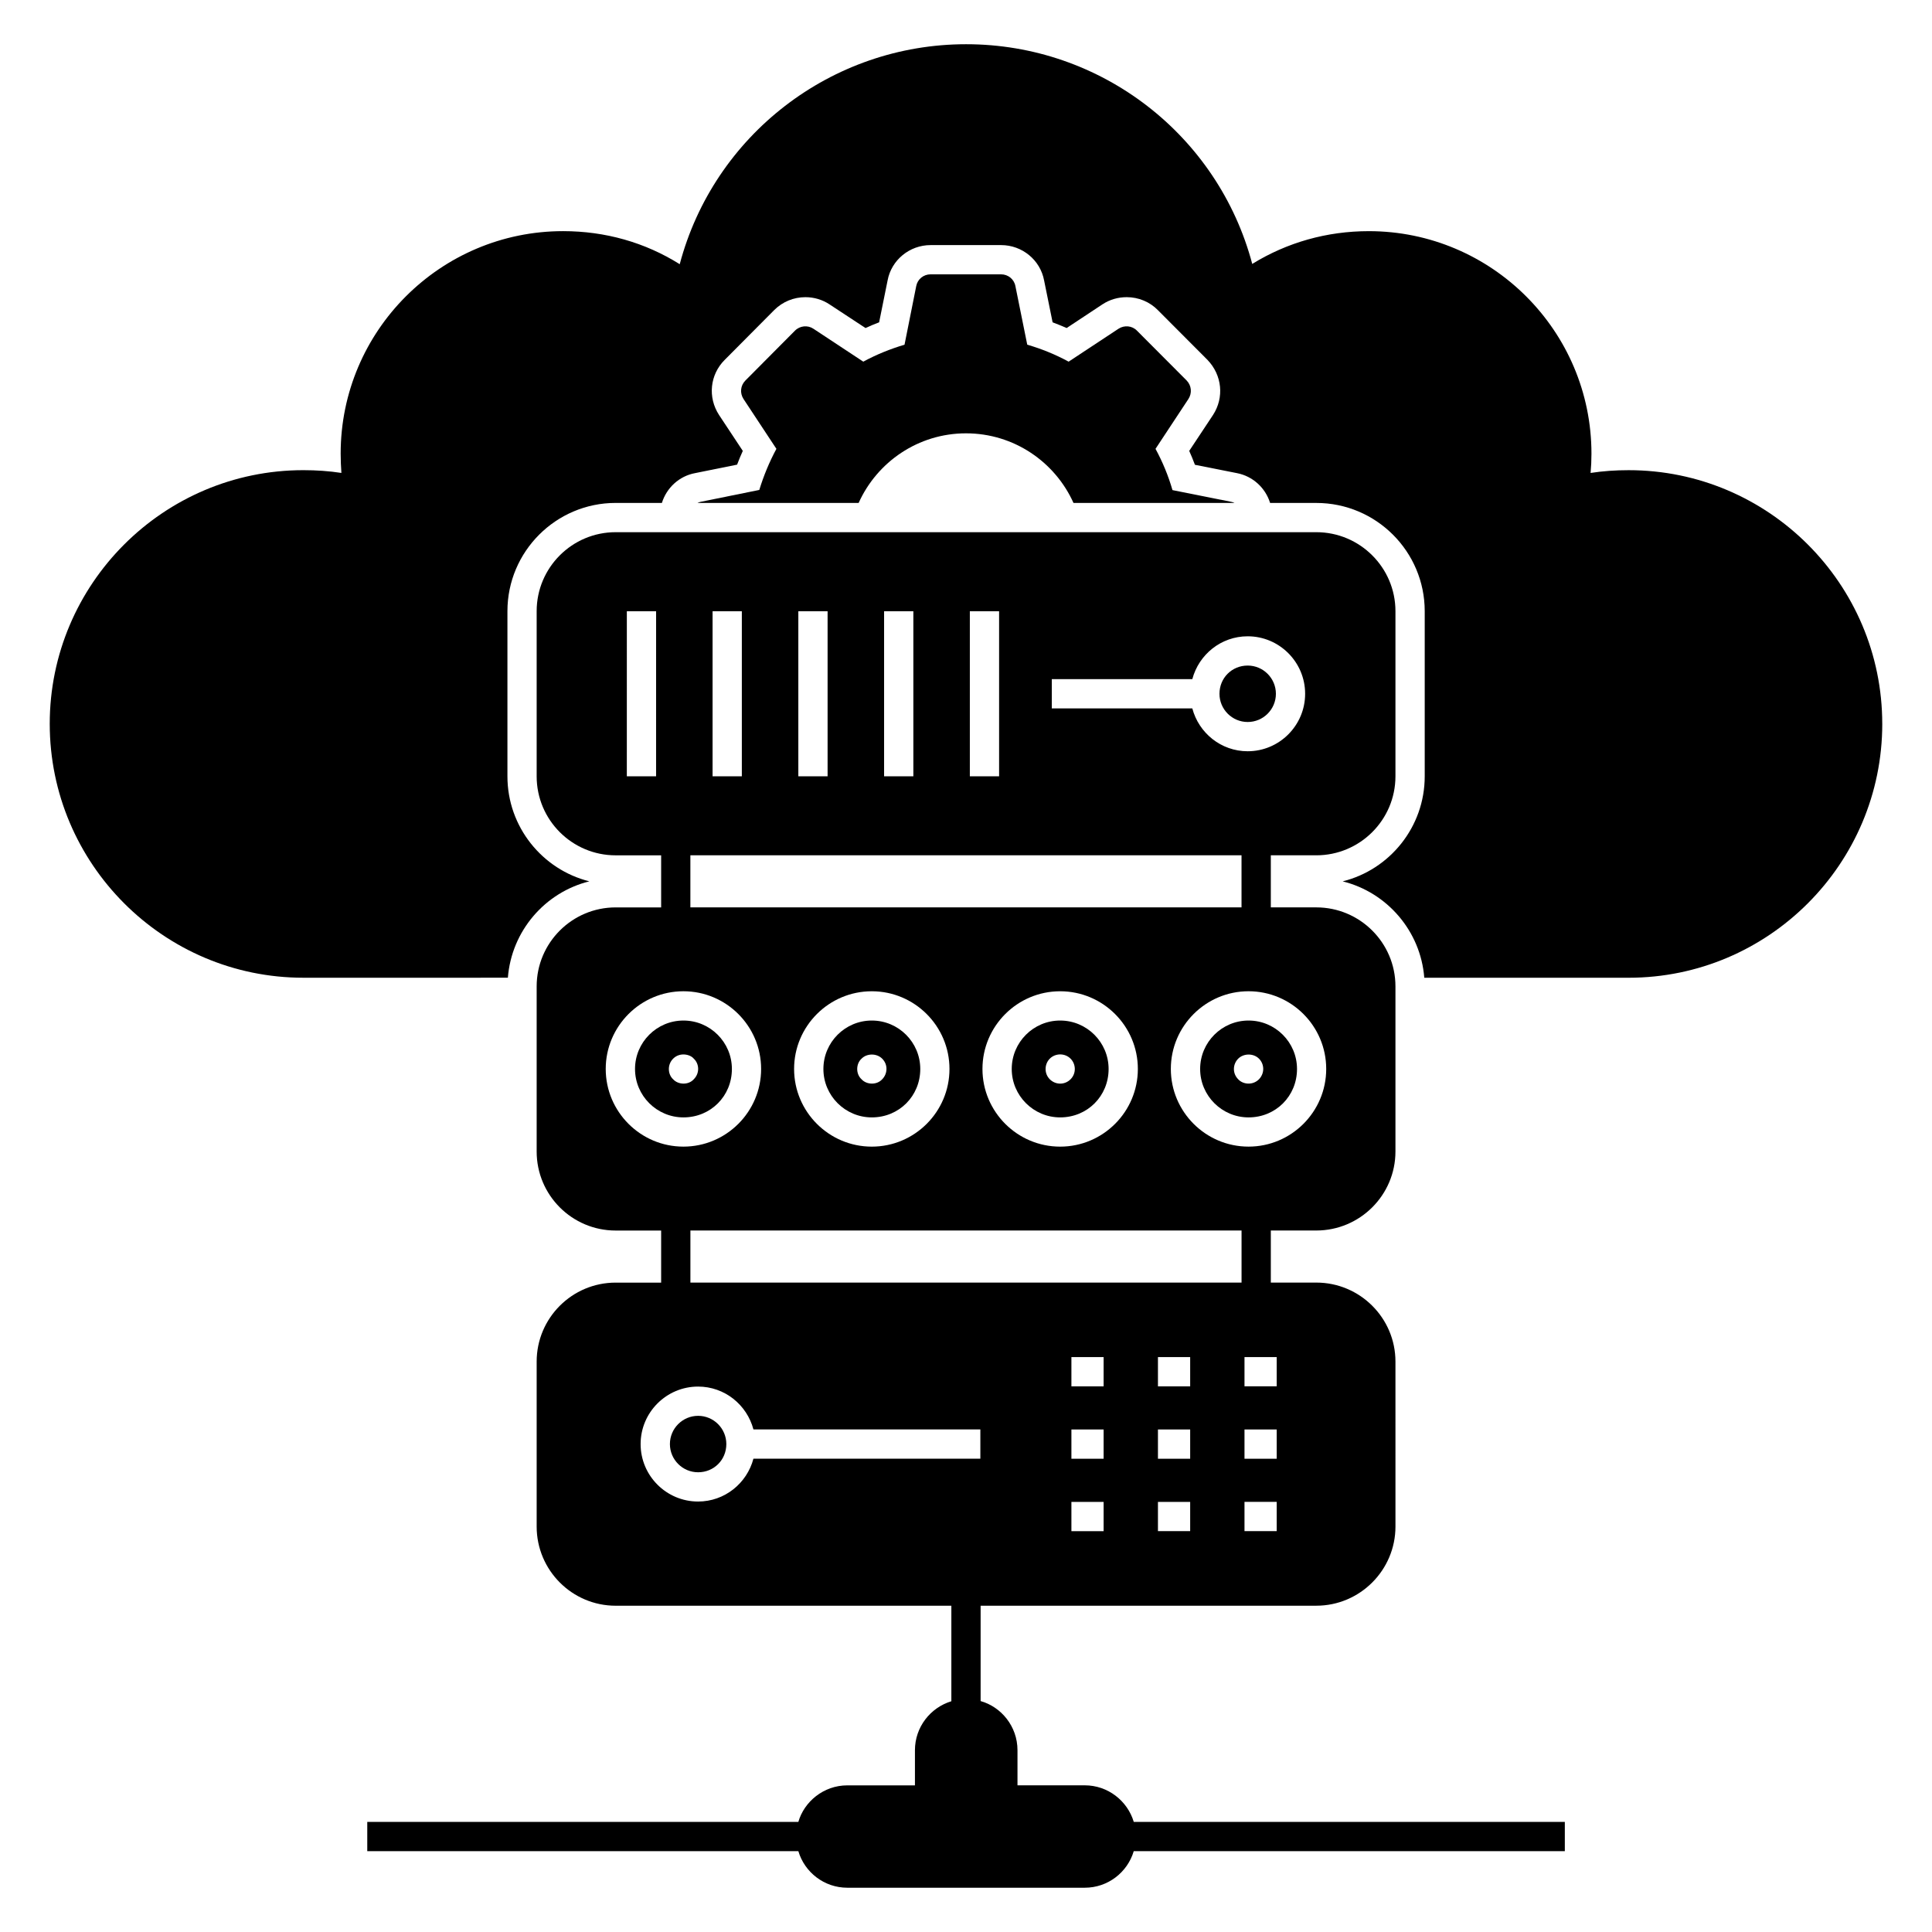 <?xml version="1.0" encoding="UTF-8"?>
<!-- Uploaded to: ICON Repo, www.svgrepo.com, Generator: ICON Repo Mixer Tools -->
<svg fill="#000000" width="800px" height="800px" version="1.1" viewBox="144 144 512 512" xmlns="http://www.w3.org/2000/svg">
 <g>
  <path d="m642.82 335.82c0 37.098-30.16 67.293-67.219 67.293h-54.152c-0.969-12.402-9.887-22.637-21.629-25.543 12.48-3.102 21.746-14.422 21.746-27.832v-43.766c0-15.816-12.871-28.684-28.723-28.684h-12.25c-1.238-3.992-4.574-7.094-8.801-7.906l-11.125-2.207c-0.465-1.242-0.969-2.481-1.512-3.684l6.32-9.535c2.984-4.613 2.402-10.543-1.473-14.574l-13.102-13.141c-2.172-2.25-5.195-3.488-8.297-3.488-2.285 0-4.496 0.621-6.434 1.898l-9.496 6.281c-1.242-0.543-2.481-1.047-3.723-1.512l-2.25-11.086c-1.008-5.426-5.816-9.379-11.395-9.379h-18.684c-5.582 0-10.387 3.953-11.395 9.344l-2.25 11.125c-1.242 0.465-2.441 0.969-3.606 1.512l-9.496-6.242c-1.898-1.277-4.148-1.938-6.434-1.938-3.102 0-6.047 1.203-8.258 3.41l-13.141 13.219c-3.914 3.914-4.535 9.922-1.473 14.613l6.281 9.496c-0.543 1.203-1.047 2.402-1.512 3.644l-11.094 2.238c-4.262 0.777-7.598 3.914-8.836 7.906h-12.25c-15.816 0-28.684 12.871-28.684 28.684v43.766c0 13.414 9.266 24.73 21.707 27.832-11.746 2.906-20.621 13.141-21.59 25.543l-54.195 0.004c-37.059 0-67.215-30.199-67.215-67.293 0-37.059 30.16-67.219 67.215-67.219 3.488 0 6.824 0.234 10.078 0.734-0.117-1.629-0.195-3.332-0.195-5.117 0-32.523 26.438-58.961 58.961-58.961 11.125 0 21.707 2.984 30.895 8.762 9.031-34.109 40.082-58.297 75.898-58.297 35.82 0 66.793 24.148 75.824 58.223 9.227-5.699 19.809-8.684 30.895-8.684 32.523 0 59 26.438 59 58.961 0 1.785-0.078 3.488-0.23 5.117 3.258-0.504 6.629-0.734 10.078-0.734 37.055-0.004 67.215 30.156 67.215 67.215z"/>
  <path d="m329.01 519.21c-4.125 0-7.477 3.356-7.477 7.481 0 4.121 3.356 7.477 7.477 7.477 4.191 0 7.477-3.285 7.477-7.477 0-4.125-3.356-7.481-7.477-7.481z"/>
  <path d="m337.96 427.29c0-7.078-5.758-12.836-12.836-12.836s-12.836 5.758-12.836 12.836c0 7.074 5.758 12.832 12.836 12.832 7.195 0 12.836-5.637 12.836-12.832zm-15.57 2.731c-1.395-1.254-1.629-3.84 0-5.465 1.793-1.797 4.547-1.145 5.465 0 1.406 1.27 1.684 3.781 0 5.465-1.445 1.598-4.144 1.461-5.465 0z"/>
  <path d="m412.12 427.29c0 7.074 5.758 12.832 12.836 12.832 7.199 0 12.836-5.637 12.836-12.832 0-7.078-5.758-12.836-12.836-12.836-7.078-0.004-12.836 5.754-12.836 12.836zm15.59-2.734c1.438 1.438 1.562 3.902 0 5.465-1.582 1.574-4.004 1.496-5.504 0-1.555-1.555-1.414-4.051 0-5.465 1.457-1.461 3.965-1.539 5.504 0z"/>
  <path d="m362.21 427.29c0 7.074 5.758 12.832 12.836 12.832 7.195 0 12.836-5.637 12.836-12.832 0-7.078-5.758-12.836-12.836-12.836-7.078-0.004-12.836 5.754-12.836 12.836zm15.578 2.731c-1.438 1.582-4.137 1.473-5.465 0-1.574-1.414-1.5-4.121 0-5.465 1.395-1.434 3.992-1.473 5.465 0 1.641 1.637 1.387 4.078 0 5.465z"/>
  <path d="m444.46 626.82c-1.668-5.582-6.859-9.691-12.984-9.691h-17.832v-9.305c0-6.371-4.367-11.508-9.77-13.023v-25.273h88.965c11.551 0 20.973-9.422 20.973-20.973l-0.004-43.723c0-11.551-9.418-20.934-20.973-20.934h-12.055v-13.801h12.055c11.551 0 20.973-9.379 20.973-20.934v-43.762c0-11.551-9.418-20.934-20.973-20.934h-12.055v-13.801h12.055c11.551 0 20.973-9.383 20.973-20.934v-43.762c0-11.551-9.418-20.934-20.973-20.934h-185.68c-11.551 0-20.934 9.379-20.934 20.934v43.766c0 11.551 9.379 20.934 20.934 20.934h12.055v13.801h-12.055c-11.551 0-20.934 9.383-20.934 20.934v43.766c0 11.551 9.379 20.934 20.934 20.934h12.055v13.801h-12.055c-11.551 0-20.934 9.379-20.934 20.934v43.719c0 11.551 9.379 20.973 20.934 20.973h88.965v25.312c-5.582 1.707-9.652 6.859-9.652 12.988v9.305h-17.91c-6.359 0-11.473 4.391-12.988 9.691l-114.24-0.008v7.754h114.24c1.668 5.621 6.859 9.691 12.988 9.691h62.914c6.125 0 11.32-4.07 12.984-9.691h114.24v-7.754zm-126.59-277.09h-7.754l0.004-43.742h7.754zm118.6 200.04h-8.535v-7.754h8.535zm0-19.188h-8.535v-7.754h8.535zm0-19.188h-8.535v-7.754h8.535zm22.938 38.375h-8.539v-7.754h8.539zm0-19.188h-8.539v-7.754h8.539zm0-19.188h-8.539v-7.754h8.539zm13.617-27.496h-146.06v-13.801h146.06zm-118.58-56.613c0-11.352 9.238-20.59 20.59-20.59 11.352 0 20.586 9.238 20.586 20.59 0 11.352-9.234 20.586-20.586 20.586-11.352 0-20.59-9.234-20.59-20.586zm49.918 0c0-11.352 9.238-20.59 20.59-20.59 11.352 0 20.59 9.238 20.59 20.59 0 11.352-9.238 20.586-20.59 20.586-11.352 0-20.59-9.234-20.59-20.586zm77.977 122.48h-8.535v-7.754h8.535zm0-19.188h-8.535v-7.754h8.535zm0-26.941v7.754h-8.535v-7.754zm13.121-76.355c0 11.352-9.234 20.586-20.586 20.586-11.352 0-20.59-9.234-20.59-20.586 0-11.352 9.238-20.59 20.59-20.59 11.352 0 20.586 9.234 20.586 20.59zm-72.723-103.3h37.238c1.727-6.516 7.617-11.355 14.668-11.355 8.398 0 15.23 6.832 15.23 15.234 0 8.395-6.832 15.23-15.23 15.23-7.051 0-12.941-4.84-14.668-11.352h-37.238zm-21.719-17.996h7.754v43.742h-7.754zm-22.723 0h7.754v43.742h-7.754zm-22.727 0h7.754v43.742h-7.754zm-22.727 0h7.754v43.742h-7.754zm-5.883 64.68h146.06v13.801h-146.06zm-22.434 56.617c0-11.352 9.238-20.59 20.59-20.59s20.59 9.238 20.59 20.59c0 11.352-9.238 20.586-20.59 20.586-11.355 0-20.59-9.234-20.59-20.586zm24.477 114.64c-8.398 0-15.23-6.832-15.23-15.23 0-8.398 6.832-15.234 15.23-15.234 7.051 0 12.941 4.84 14.668 11.355h60.137v7.754h-60.137c-1.727 6.516-7.617 11.355-14.668 11.355z"/>
  <path d="m462.05 427.29c0 7.074 5.758 12.832 12.836 12.832 7.195 0 12.836-5.637 12.836-12.832 0-7.078-5.758-12.836-12.836-12.836-7.078-0.004-12.836 5.754-12.836 12.836zm15.594 2.731c-1.723 1.715-4.305 1.328-5.504 0-1.605-1.605-1.43-4.039 0-5.465 1.434-1.434 4.031-1.473 5.504 0 1.402 1.395 1.594 3.785 0 5.465z"/>
  <path d="m474.65 320.38c-4.195 0-7.477 3.285-7.477 7.481 0 4.121 3.356 7.477 7.477 7.477 4.125 0 7.477-3.356 7.477-7.477 0-4.125-3.356-7.481-7.477-7.481z"/>
  <path d="m471.17 277.29h-42.68c-4.883-10.855-15.777-18.453-28.492-18.453-12.676 0-23.57 7.598-28.453 18.453h-42.719c0.27-0.156 0.582-0.234 0.891-0.309l15.504-3.141c1.164-3.797 2.676-7.441 4.535-10.891l-8.723-13.219c-1.008-1.551-0.812-3.566 0.504-4.887l13.141-13.219c1.316-1.316 3.371-1.512 4.883-0.504l13.219 8.723c3.488-1.898 7.172-3.371 10.93-4.496l3.102-15.543c0.348-1.82 1.938-3.102 3.797-3.102h18.684c1.859 0 3.449 1.277 3.797 3.102l3.141 15.543c3.762 1.086 7.481 2.598 10.969 4.496l13.219-8.723c1.551-1.008 3.606-0.816 4.883 0.504l13.18 13.219c1.277 1.316 1.473 3.336 0.465 4.887l-8.723 13.219c1.898 3.488 3.41 7.172 4.496 10.934l15.543 3.102c0.328 0.074 0.641 0.152 0.91 0.305z"/>
 </g>
</svg>